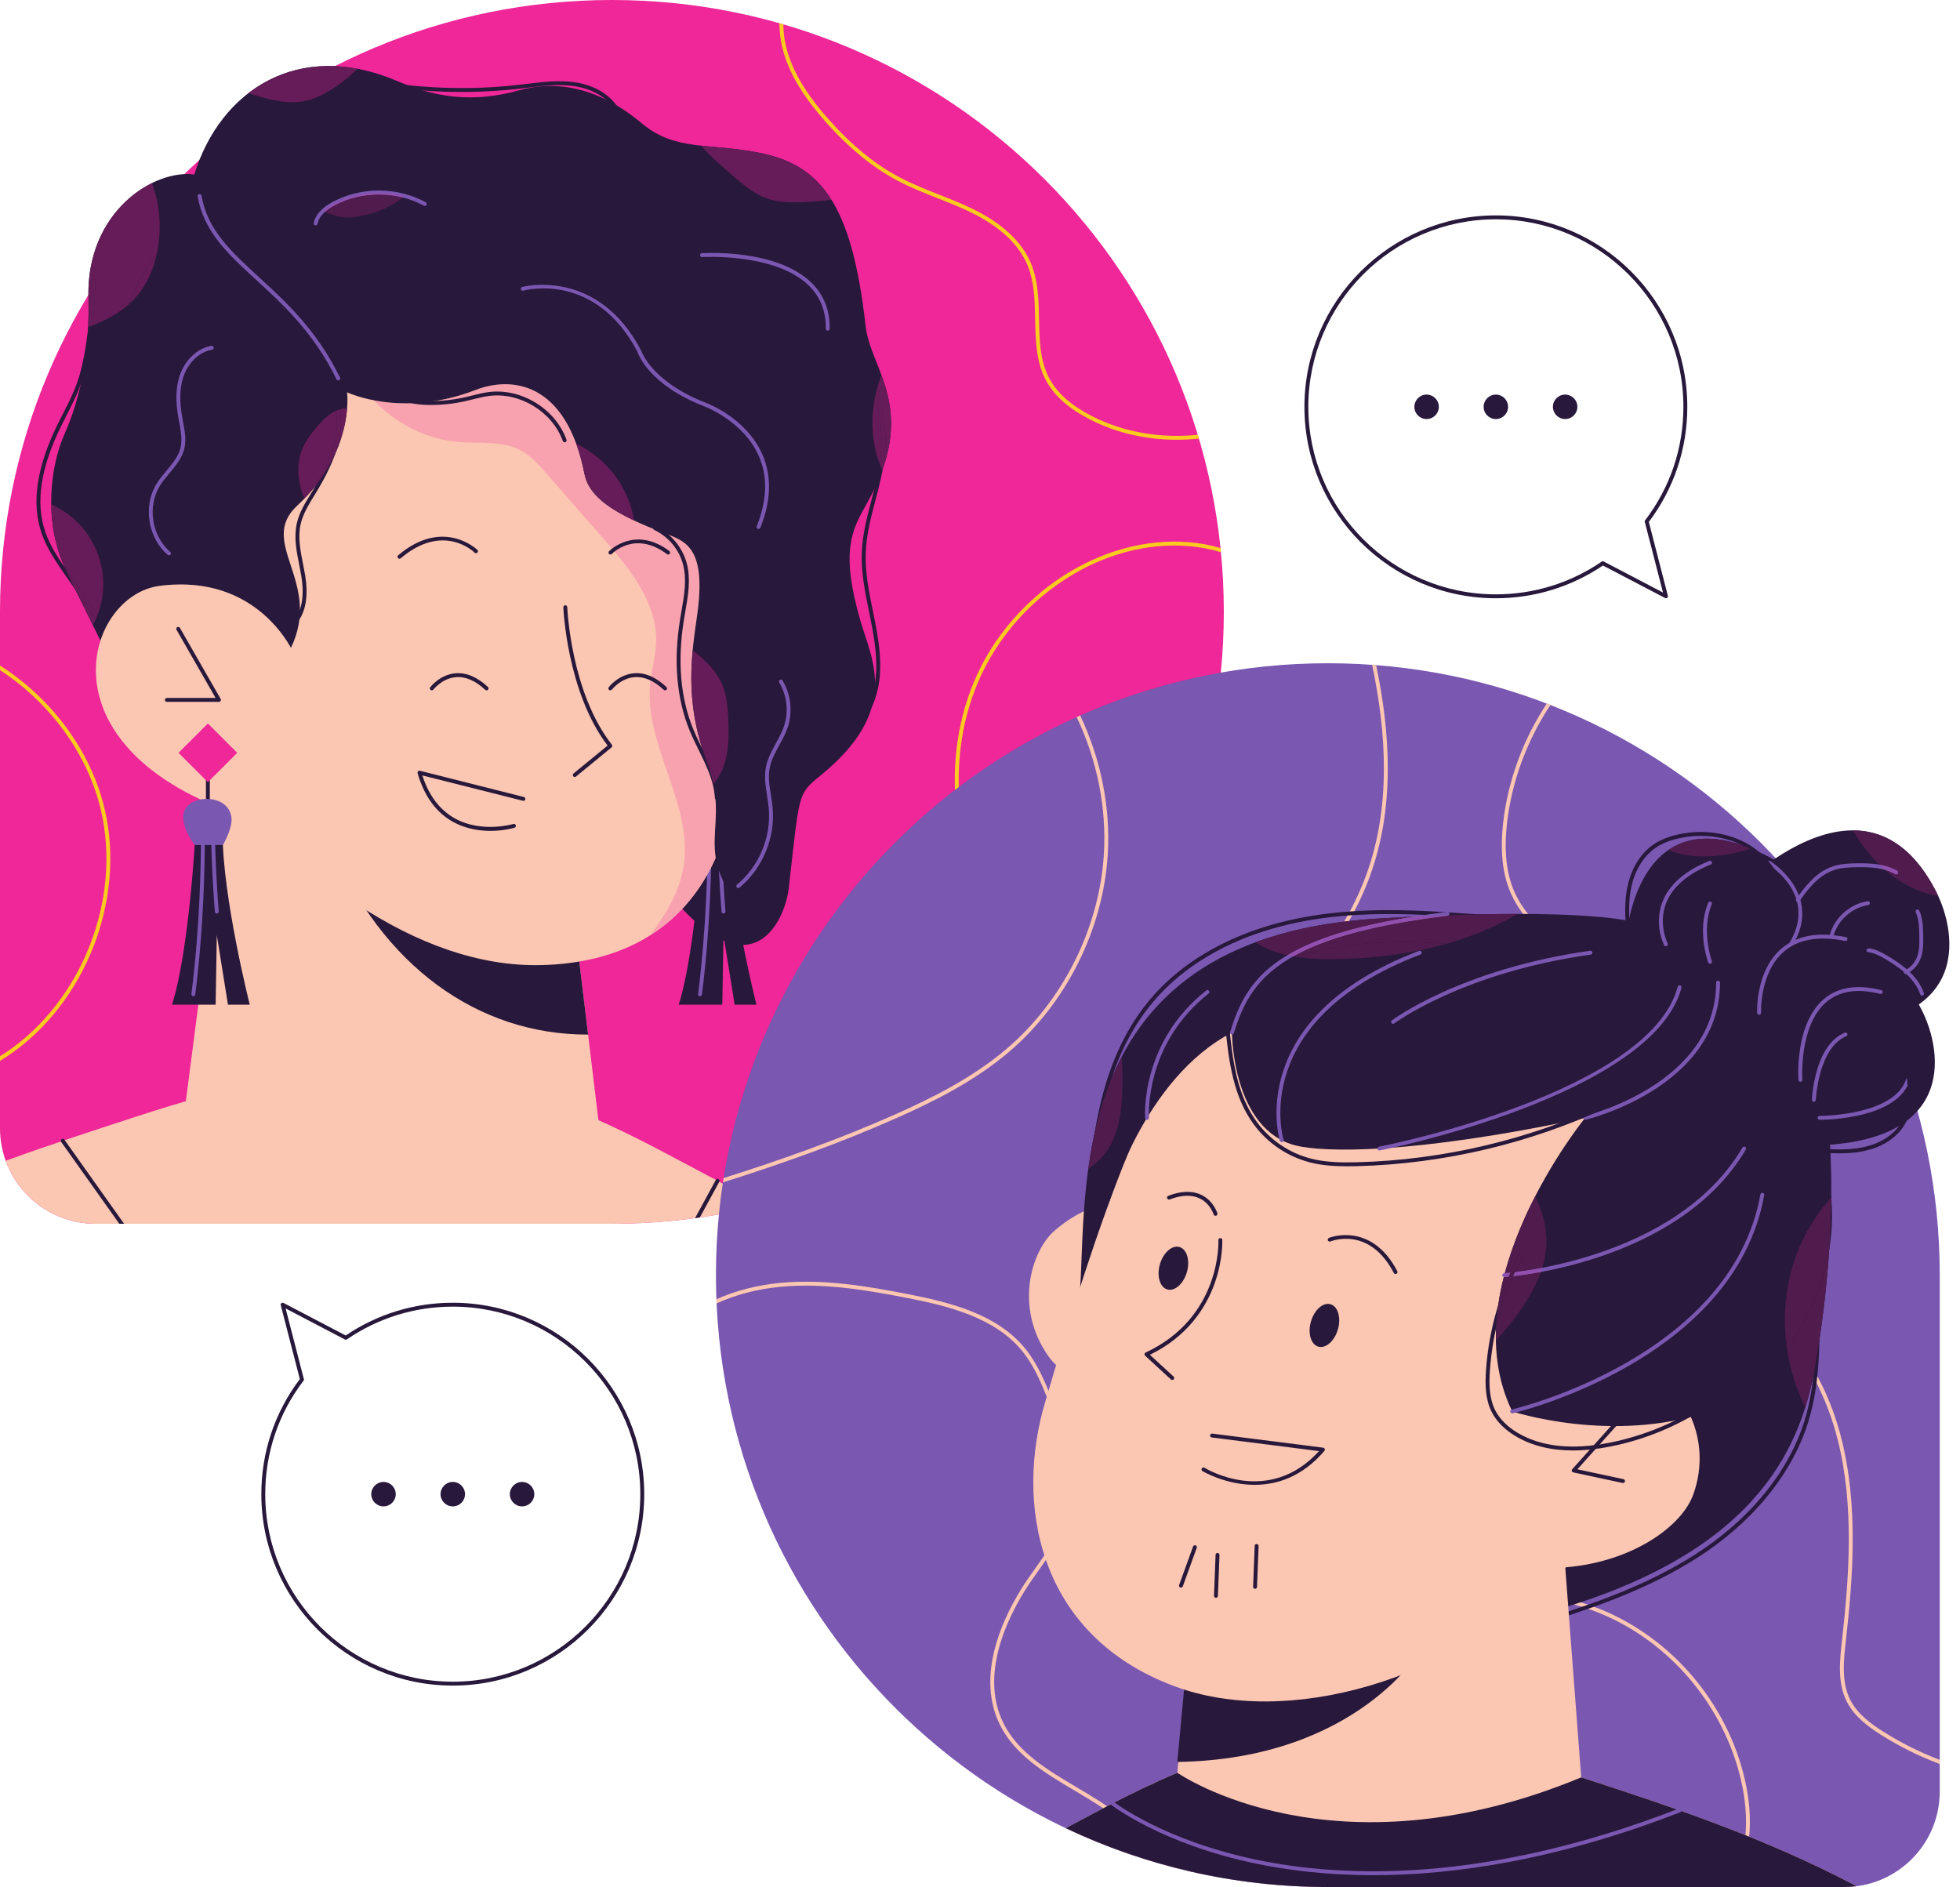 <?xml version="1.0" encoding="UTF-8"?><svg xmlns="http://www.w3.org/2000/svg" xmlns:xlink="http://www.w3.org/1999/xlink" height="484.1" preserveAspectRatio="xMidYMid meet" version="1.0" viewBox="0.0 0.0 502.8 484.1" width="502.8" zoomAndPan="magnify"><defs><clipPath id="a"><path d="M 183 170 L 498 170 L 498 484.102 L 183 484.102 Z M 183 170"/></clipPath><clipPath id="b"><path d="M 273 444 L 477 444 L 477 484.102 L 273 484.102 Z M 273 444"/></clipPath><clipPath id="c"><path d="M 273 454 L 477 454 L 477 484.102 L 273 484.102 Z M 273 454"/></clipPath><clipPath id="d"><path d="M 440 213 L 500.07 213 L 500.07 264 L 440 264 Z M 440 213"/></clipPath></defs><g><g><path d="M 156.973 0 C 243.668 0 313.945 70.277 313.945 156.973 C 313.945 243.664 243.668 313.945 156.973 313.945 L 24.504 313.945 C 10.969 313.945 0 302.977 0 289.441 L 0 156.973 C 0 70.277 70.281 0 156.973 0" fill="#ef2798"/></g><g><path d="M 0 170.734 L 0 171.922 C 12.715 180.219 22.492 193.254 25.91 207.941 C 31.234 230.84 20.93 256.973 1.41 270.074 C 0.945 270.387 0.469 270.66 0 270.957 L 0 272.164 C 0.66 271.758 1.316 271.34 1.965 270.902 C 21.82 257.578 32.297 231.004 26.883 207.715 C 23.359 192.57 13.195 179.152 0 170.734 M 263.559 67.973 C 265.359 72.281 265.457 77.18 265.547 81.914 C 265.652 87.301 265.762 92.875 268.367 97.668 C 270.484 101.566 274.164 104.82 279.617 107.617 C 286.477 111.141 294.156 112.82 301.875 112.82 C 303.766 112.82 305.664 112.719 307.551 112.516 C 307.453 112.191 307.359 111.867 307.262 111.543 C 297.934 112.496 288.391 110.996 280.074 106.73 C 274.805 104.027 271.262 100.906 269.246 97.188 C 266.758 92.609 266.656 87.406 266.547 81.895 C 266.453 77.066 266.355 72.07 264.48 67.586 C 262.152 62.016 257.129 57.312 249.551 53.609 C 246.727 52.23 243.762 51.059 240.895 49.926 C 237.496 48.586 233.984 47.195 230.719 45.465 C 224.336 42.078 218.324 37.137 212.344 30.359 C 205.527 22.637 201.961 15.828 201.113 8.93 C 201.004 8.039 200.961 7.145 200.949 6.254 C 200.617 6.156 200.285 6.051 199.949 5.953 C 199.945 6.988 199.992 8.02 200.121 9.051 C 200.992 16.16 204.641 23.141 211.594 31.02 C 217.656 37.891 223.758 42.902 230.246 46.348 C 233.562 48.105 237.102 49.504 240.527 50.855 C 243.379 51.98 246.324 53.148 249.113 54.508 C 256.469 58.102 261.328 62.633 263.559 67.973 M 313.203 141.68 C 308.164 140.121 302.504 139.586 296.57 140.188 C 277.105 142.168 258.695 156.301 250.75 175.359 C 243.18 193.527 244.594 215.445 254.539 233.996 C 254.668 234.238 254.578 234.543 254.332 234.676 L 254.098 234.734 C 253.918 234.734 253.746 234.637 253.656 234.469 C 243.57 215.656 242.141 193.414 249.828 174.977 C 257.906 155.59 276.652 141.207 296.469 139.191 C 302.379 138.59 308.035 139.094 313.098 140.598 C 313.137 140.957 313.168 141.316 313.203 141.68" fill="#fbcb20"/></g><g><path d="M 33.93 286.785 C 24.031 290.023 13.043 293.574 1.461 297.785 C 4.875 307.211 13.902 313.945 24.504 313.945 L 156.973 313.945 C 170.32 313.945 183.277 312.273 195.652 309.137 C 187.895 304.953 179.488 300.469 170.348 295.629 C 117.867 267.832 88.367 268.969 33.93 286.785" fill="#fbc6b2"/></g><g><path d="M 15.82 292.258 C 15.594 292.418 15.543 292.73 15.703 292.957 L 30.602 313.945 L 31.832 313.945 L 16.516 292.379 C 16.355 292.152 16.047 292.098 15.82 292.258" fill="#28183b"/></g><g><path d="M 184.316 302.488 C 184.074 302.355 183.773 302.445 183.641 302.691 L 178.305 312.496 C 178.715 312.441 179.125 312.383 179.535 312.324 L 184.52 303.168 C 184.652 302.926 184.562 302.621 184.316 302.488" fill="#28183b"/></g><g clip-path="url(#a)"><g><path d="M 340.633 170.152 C 253.938 170.152 183.66 240.434 183.66 327.129 C 183.66 413.82 253.938 484.102 340.633 484.102 L 473.102 484.102 C 486.637 484.102 497.605 473.129 497.605 459.598 L 497.605 327.129 C 497.605 240.434 427.324 170.152 340.633 170.152" fill="#7a57b1"/></g><g><path d="M 483.125 444.246 C 479.969 442.246 476.496 439.719 474.66 436.109 C 472.34 431.551 472.957 425.988 473.508 421.074 C 475.293 405.051 476.824 386.48 472.348 368.922 C 467.543 350.051 455.809 335.086 440.961 328.887 C 423.012 321.387 403.355 326.621 384.344 331.676 C 378.379 333.266 372.211 334.906 366.227 336.109 C 353.637 338.645 340.77 339.336 327.98 338.168 C 311.934 336.699 293.43 329.617 289.625 314.145 C 287.609 305.938 290.223 296.328 296.797 287.777 C 301.551 281.594 307.734 276.516 313.715 271.605 C 315.043 270.516 316.371 269.426 317.684 268.324 C 335.234 253.598 345.961 239.75 351.438 224.742 C 357.863 207.145 356.676 188.074 353.027 170.641 C 352.68 170.613 352.336 170.59 351.988 170.566 C 355.652 187.926 356.879 206.922 350.5 224.402 C 345.086 239.234 334.453 252.949 317.039 267.559 C 315.73 268.656 314.406 269.746 313.078 270.832 C 307.059 275.777 300.828 280.891 296.004 287.168 C 289.242 295.961 286.562 305.879 288.656 314.383 C 292.586 330.367 311.5 337.664 327.891 339.164 C 340.777 340.344 353.738 339.645 366.426 337.09 C 372.438 335.883 378.621 334.234 384.602 332.645 C 403.449 327.629 422.938 322.441 440.574 329.809 C 455.133 335.887 466.652 350.602 471.379 369.168 C 475.812 386.566 474.289 405.027 472.512 420.965 C 471.949 426.016 471.312 431.738 473.77 436.566 C 475.715 440.387 479.32 443.02 482.59 445.094 C 487.336 448.098 492.379 450.578 497.605 452.547 L 497.605 451.48 C 492.566 449.559 487.707 447.148 483.125 444.246 M 276.152 458.48 C 268.859 454.16 261.32 449.695 257.535 442.297 C 250.488 428.52 260.137 411.949 264.609 405.465 C 265.227 404.57 265.859 403.684 266.492 402.793 C 269.492 398.57 272.594 394.207 274.137 389.18 C 277.246 379.035 273.543 368.227 269.828 358.891 C 267.969 354.219 266.051 349.719 263.004 345.977 C 255.758 337.066 243.586 334.07 232.742 331.965 C 222.387 329.953 211.348 328.078 200.266 329.109 C 194.266 329.668 188.699 331.105 183.793 333.309 C 183.805 333.672 183.816 334.031 183.832 334.387 C 188.73 332.137 194.316 330.668 200.355 330.105 C 211.312 329.086 222.27 330.949 232.555 332.949 C 243.223 335.02 255.191 337.957 262.227 346.605 C 265.184 350.238 267.07 354.664 268.898 359.262 C 272.551 368.438 276.195 379.051 273.18 388.887 C 271.684 393.758 268.629 398.059 265.676 402.215 C 265.039 403.105 264.406 404 263.789 404.895 C 259.211 411.527 249.355 428.496 256.645 442.75 C 260.559 450.406 268.227 454.949 275.641 459.344 C 282.73 463.543 290.062 467.887 293.996 474.926 C 294.453 475.738 294.836 476.566 295.184 477.406 C 295.586 477.531 295.992 477.652 296.398 477.77 C 295.969 476.641 295.48 475.523 294.871 474.438 C 290.805 467.16 283.355 462.75 276.152 458.48 M 408.758 412.145 C 389.973 405.281 367.875 408.723 352.465 420.914 C 338.328 432.102 329.129 450.461 326.566 472.609 C 326.152 476.199 325.914 479.801 325.812 483.398 C 326.145 483.43 326.48 483.457 326.812 483.488 C 326.91 479.895 327.148 476.305 327.562 472.723 C 330.094 450.84 339.156 432.719 353.086 421.695 C 368.23 409.719 389.949 406.336 408.414 413.086 C 426.625 419.742 441.09 435.746 446.164 454.855 C 447.758 460.863 448.266 466.512 447.676 471.645 C 447.18 475.945 445.895 480.078 444.25 484.102 L 445.332 484.102 C 446.934 480.129 448.176 476.031 448.668 471.758 C 449.273 466.5 448.758 460.727 447.129 454.598 C 441.973 435.18 427.27 418.914 408.758 412.145 M 258.855 269.844 C 273.504 257.383 282.969 238.477 284.172 219.281 C 284.93 207.113 282.375 194.66 277.105 183.551 C 276.801 183.688 276.492 183.816 276.191 183.949 C 281.398 194.914 283.922 207.211 283.172 219.219 C 281.988 238.148 272.656 256.793 258.207 269.082 C 249.32 276.645 238.809 281.809 229.699 285.863 C 215.406 292.227 200.578 297.504 185.633 302.227 C 185.574 302.594 185.508 302.961 185.453 303.328 C 200.59 298.559 215.617 293.227 230.105 286.777 C 239.281 282.695 249.871 277.488 258.855 269.844 M 387.68 229.398 C 385.449 224.477 384.773 218.469 385.609 211.027 C 386.828 200.238 390.758 189.648 396.781 180.508 C 397.098 180.629 397.414 180.746 397.734 180.867 C 391.73 189.922 387.812 200.434 386.605 211.141 C 385.785 218.395 386.434 224.234 388.59 228.988 C 391.086 234.504 395.668 238.703 399.816 242.082 C 419.246 257.898 442.57 265.574 463.832 263.145 C 470.094 262.426 476.137 260.762 481.754 258.324 C 481.902 258.625 482.051 258.922 482.195 259.223 C 476.473 261.707 470.324 263.406 463.945 264.137 C 461.324 264.438 458.668 264.586 455.992 264.586 C 436.727 264.586 416.426 256.895 399.188 242.859 C 394.945 239.402 390.262 235.105 387.68 229.398" fill="#fbc6b2"/></g></g><g clip-path="url(#b)"><path d="M 282.969 463.918 C 279.672 465.664 276.488 467.355 273.398 469.004 C 293.777 478.68 316.57 484.102 340.633 484.102 L 473.102 484.102 C 474.18 484.102 475.238 484.023 476.277 483.887 C 451.16 470.652 425.855 462.59 405.629 455.969 C 356.68 439.945 330.156 438.926 282.969 463.918" fill="#fbc6b2"/></g><g clip-path="url(#c)"><path d="M 405.629 455.969 C 342.047 482.359 302.516 455.125 302.031 454.789 C 296.012 457.332 289.707 460.352 282.969 463.918 C 279.672 465.664 276.488 467.355 273.398 469.004 C 293.777 478.68 316.57 484.102 340.633 484.102 L 473.102 484.102 C 474.18 484.102 475.238 484.023 476.277 483.887 C 451.16 470.652 425.855 462.59 405.629 455.969" fill="#28183b"/></g><g><path d="M 49.844 44.773 C 39.547 43.371 22.184 54.211 22.688 76.254 C 22.891 85.184 22.297 98.414 16.516 111.438 C 13.07 119.195 11.051 133.23 16.516 145.387 C 21.586 156.68 35.648 181.801 35.648 191.062 C 35.648 200.32 107.043 52.57 49.844 44.773" fill="#28183b"/></g><g><path d="M 49.844 44.773 C 56.492 23.188 76.469 10.051 101.691 20.703 C 108.965 23.773 118.898 27.145 133.172 23.172 C 141.023 20.984 152.145 21.184 164.652 31.652 C 173.285 38.883 181.699 36.574 194.898 39.219 C 210.516 42.352 218.547 52.203 222.055 83.66 C 223.32 95.012 235.973 105.074 222.277 129.336 C 218.555 135.93 215.473 141.336 220.82 159.582 C 223.695 169.387 231.09 182.277 210.328 199.086 C 204.48 203.82 205.145 203.57 202.305 228.098 C 201.523 234.836 194.266 253.566 175.02 233.148 C 170.637 228.496 167.082 227.215 152.309 227.48 C 99.949 228.418 34.43 94.824 49.844 44.773" fill="#28183b"/></g><g><path d="M 60.445 183.855 L 45.961 295.758 L 154.824 298.227 L 142.754 198.227 L 60.445 183.855" fill="#fbc6b2"/></g><g><path d="M 148.086 161.512 C 148.086 161.512 156.891 140.82 182.539 144.172 C 200.883 146.566 213.148 183.359 166.094 201.5 L 148.086 161.512" fill="#fbc6b2"/></g><g><path d="M 180.125 213.758 C 180.125 213.758 178.543 243.82 174.109 257.742 L 185.293 257.742 L 185.598 239.895 L 188.461 257.742 L 194.047 257.742 C 194.047 257.742 187.086 230.215 187.086 213.758 L 180.125 213.758" fill="#28183b"/></g><g><path d="M 183.305 216.43 C 183.031 216.43 182.805 216.203 182.805 215.93 L 182.805 195.094 C 182.805 194.82 183.031 194.594 183.305 194.594 C 183.582 194.594 183.805 194.82 183.805 195.094 L 183.805 215.93 C 183.805 216.203 183.582 216.43 183.305 216.43" fill="#28183b"/></g><g><path d="M 190.836 193.133 L 183.305 200.66 L 175.777 193.133 L 183.305 185.605 L 190.836 193.133" fill="#28183b"/></g><g><path d="M 179.938 216.781 C 179.938 216.781 173.535 208.672 179.598 205.688 C 182.867 204.078 188.801 204.949 189.355 209.777 C 189.676 212.555 187.156 216.781 187.156 216.781 L 179.938 216.781" fill="#7a57b1"/></g><g><path d="M 185.594 234.352 C 185.336 234.352 185.117 234.152 185.098 233.891 C 184.645 228.281 184.164 219.676 184.164 214.785 C 184.164 214.508 184.391 214.285 184.664 214.285 C 184.941 214.285 185.164 214.508 185.164 214.785 C 185.164 219.648 185.645 228.219 186.094 233.812 C 186.117 234.086 185.91 234.328 185.637 234.352 L 185.594 234.352" fill="#7a57b1"/></g><g><path d="M 179.574 255.586 L 179.512 255.582 C 179.238 255.547 179.043 255.297 179.078 255.023 C 181.285 237.57 181.523 221.348 181.523 215.18 C 181.523 214.906 181.746 214.68 182.023 214.68 C 182.301 214.68 182.523 214.906 182.523 215.18 C 182.523 221.363 182.285 237.641 180.07 255.148 C 180.039 255.402 179.824 255.586 179.574 255.586" fill="#7a57b1"/></g><g><path d="M 84.926 216.621 C 80.809 206.801 142.754 198.227 142.754 198.227 L 150.863 265.414 C 122.559 265.496 97.945 247.68 84.926 216.621" fill="#28183b"/></g><g><path d="M 177.934 81.145 C 177.934 81.145 186.445 158.09 188.707 185.531 C 190.973 213.055 180.258 246.672 138.707 247.594 C 107.172 248.293 74.344 224.117 48.23 190.148 L 35.844 90.73 L 177.934 81.145" fill="#fbc6b2"/></g><g><path d="M 166.742 239.98 C 170.91 234.422 174.449 228.648 175.43 221.824 C 177.688 206.121 165.281 191.262 166.789 175.465 C 167.133 171.863 168.203 168.34 168.312 164.719 C 168.621 154.551 161.52 145.844 154.82 138.188 C 149.887 132.559 144.957 126.926 140.023 121.297 C 138.145 119.148 136.211 116.957 133.707 115.59 C 128.965 112.996 123.195 113.816 117.809 113.402 C 109.492 112.77 101.594 108.738 95.879 102.688 C 98.16 103.133 100.957 103.469 104.16 103.469 C 109.23 103.469 115.324 102.625 122.062 100.02 C 124.301 99.152 126.891 98.566 129.59 98.566 C 136.227 98.566 143.52 102.113 147.801 113.797 C 147.801 113.797 147.797 113.797 147.797 113.793 C 148.562 115.879 149.23 118.215 149.781 120.84 C 149.785 120.844 149.785 120.848 149.785 120.852 C 149.785 120.859 149.789 120.867 149.789 120.879 C 149.836 121.098 149.883 121.324 149.93 121.551 C 149.93 121.559 149.934 121.566 149.934 121.574 C 149.934 121.578 149.934 121.578 149.934 121.578 C 151.004 126.891 155.988 130.992 167.562 135.668 C 167.605 135.789 167.695 135.898 167.82 135.957 C 171.445 137.645 174.211 140.965 175.223 144.832 C 176.227 148.668 175.516 152.762 174.824 156.723 C 174.699 157.43 174.578 158.137 174.465 158.84 C 172.723 169.648 173.559 179.301 176.957 187.527 C 177.648 189.203 178.469 190.871 179.266 192.484 C 181.18 196.379 183.16 200.402 183.379 204.707 C 183.387 204.852 183.453 204.977 183.555 205.062 C 183.992 210.777 182.82 215.102 183.602 220.039 C 180.066 227.992 174.621 235.016 166.742 239.98 M 180.133 191.984 C 179.355 190.406 178.555 188.773 177.883 187.145 C 174.555 179.094 173.738 169.625 175.449 159 C 175.562 158.301 175.688 157.598 175.809 156.895 C 176.52 152.828 177.25 148.625 176.191 144.578 C 175.441 141.723 173.805 139.145 171.586 137.223 C 176.582 139.121 181.09 141.664 178.848 157.73 C 177.641 166.395 175.633 177.793 180.133 191.984" fill="#f8a2af"/></g><g><path d="M 125.777 213.156 C 122.977 213.156 119.582 212.664 116.352 210.914 C 111.945 208.52 108.84 204.301 107.129 198.363 C 107.078 198.191 107.125 198.008 107.25 197.879 C 107.371 197.746 107.555 197.695 107.73 197.738 L 134.398 204.465 C 134.668 204.531 134.828 204.805 134.762 205.07 C 134.691 205.34 134.422 205.5 134.152 205.434 L 108.344 198.926 C 110.02 204.148 112.871 207.883 116.82 210.031 C 123.676 213.754 131.613 211.41 131.695 211.387 C 131.957 211.309 132.238 211.457 132.316 211.723 C 132.398 211.984 132.25 212.266 131.984 212.344 C 131.797 212.402 129.246 213.156 125.777 213.156" fill="#28183b"/></g><g><path d="M 147.438 199.328 C 147.293 199.328 147.148 199.266 147.051 199.148 C 146.879 198.934 146.906 198.617 147.121 198.441 L 155.871 191.27 C 145.414 177.555 144.523 156.016 144.516 155.797 C 144.508 155.52 144.723 155.289 145 155.277 C 145.281 155.258 145.508 155.484 145.516 155.762 C 145.523 155.977 146.422 177.609 156.957 191.039 C 157.125 191.254 157.09 191.562 156.883 191.738 L 147.754 199.219 C 147.664 199.293 147.551 199.328 147.438 199.328" fill="#28183b"/></g><g><path d="M 102.473 143.344 C 102.332 143.344 102.191 143.281 102.09 143.164 C 101.914 142.953 101.938 142.641 102.148 142.461 C 113.676 132.66 122.371 140.977 122.457 141.062 C 122.652 141.258 122.656 141.57 122.465 141.77 C 122.27 141.965 121.953 141.969 121.758 141.777 C 121.43 141.457 113.609 134.027 102.797 143.223 C 102.703 143.301 102.586 143.344 102.473 143.344" fill="#28183b"/></g><g><path d="M 171.398 142.258 C 171.293 142.258 171.188 142.227 171.098 142.156 C 162.938 136.047 157.199 141.855 156.961 142.105 C 156.77 142.305 156.453 142.309 156.254 142.117 C 156.055 141.926 156.047 141.609 156.238 141.41 C 156.305 141.344 162.836 134.723 171.699 141.355 C 171.918 141.523 171.965 141.836 171.801 142.059 C 171.699 142.188 171.551 142.258 171.398 142.258" fill="#28183b"/></g><g><path d="M 28.023 121.551 C 30.762 171.555 66.387 183.316 74.637 166.184 C 82.773 149.289 65.98 139.254 76.203 129.762 C 91.047 115.977 89.039 100.637 89.039 100.637 C 89.039 100.637 102.977 107.402 122.062 100.02 C 130.863 96.613 145.164 97.52 149.93 121.551 C 151.086 127.395 156.973 131.77 171.133 137.051 C 176.305 138.98 181.156 141.18 178.848 157.73 C 177.547 167.074 175.312 179.602 181.316 195.383 C 187.887 212.645 176.988 217.539 190.836 233.852 C 190.836 233.852 195.934 232.27 199.219 207.109 C 204.48 166.801 223.906 76.391 131.32 59.348 C 131.32 59.348 21.738 6.711 28.023 121.551" fill="#28183b"/></g><g><path d="M 86.785 97.598 C 86.602 97.598 86.426 97.492 86.336 97.316 C 80.48 85.336 72.629 78.141 65.703 71.789 C 58.496 65.184 52.273 59.48 50.707 50.371 C 50.66 50.102 50.844 49.844 51.117 49.797 C 51.391 49.75 51.648 49.934 51.695 50.203 C 53.203 58.973 59.309 64.57 66.379 71.051 C 73.371 77.461 81.297 84.727 87.234 96.879 C 87.355 97.125 87.254 97.426 87.008 97.547 L 86.785 97.598" fill="#7a57b1"/></g><g><path d="M 194.59 135.699 L 194.402 135.664 C 194.145 135.562 194.02 135.273 194.125 135.016 C 196.82 128.27 196.98 122.156 194.594 116.84 C 190.586 107.906 180.633 104.227 180.531 104.191 C 166.262 98.609 163.66 90.648 163.559 90.312 C 152.805 69.742 134.984 74.367 134.23 74.574 C 133.965 74.648 133.691 74.492 133.617 74.227 C 133.543 73.961 133.699 73.688 133.965 73.613 C 134.156 73.559 153.309 68.547 164.477 89.934 C 164.535 90.094 167.117 97.871 180.883 103.258 C 181.293 103.402 191.312 107.102 195.504 116.426 C 198.008 121.996 197.855 128.379 195.055 135.387 C 194.977 135.582 194.785 135.699 194.59 135.699" fill="#7a57b1"/></g><g><path d="M 212.34 84.82 L 212.332 84.82 C 212.059 84.82 211.836 84.59 211.84 84.316 C 211.906 79.789 210.387 76.02 207.324 73.105 C 198.645 64.852 180.301 65.941 180.113 65.949 C 179.844 65.965 179.602 65.762 179.586 65.484 C 179.566 65.211 179.773 64.973 180.051 64.953 C 180.82 64.902 199.02 63.824 208.016 72.383 C 211.285 75.496 212.91 79.516 212.84 84.328 C 212.836 84.602 212.613 84.82 212.34 84.82" fill="#7a57b1"/></g><g><path d="M 75.375 167.645 C 75.375 167.645 66.574 146.953 40.922 150.301 C 22.578 152.695 10.316 189.492 57.367 207.633 L 75.375 167.645" fill="#fbc6b2"/></g><g><path d="M 56.172 180.055 L 42.801 180.055 C 42.523 180.055 42.301 179.832 42.301 179.555 C 42.301 179.277 42.523 179.055 42.801 179.055 L 55.309 179.055 L 45.285 161.57 C 45.148 161.332 45.23 161.027 45.469 160.887 C 45.707 160.75 46.016 160.832 46.152 161.074 L 56.605 179.305 C 56.695 179.461 56.691 179.652 56.602 179.805 C 56.516 179.961 56.348 180.055 56.172 180.055" fill="#28183b"/></g><g><path d="M 124.82 177.102 C 124.699 177.102 124.578 177.059 124.48 176.969 C 121.953 174.609 119.41 173.516 116.941 173.719 C 113.426 174.012 111.191 176.879 111.168 176.906 C 111 177.125 110.688 177.168 110.469 177 C 110.246 176.832 110.207 176.52 110.371 176.301 C 110.473 176.168 112.883 173.059 116.848 172.727 C 119.613 172.488 122.414 173.672 125.164 176.238 C 125.363 176.426 125.375 176.742 125.188 176.945 C 125.09 177.051 124.957 177.102 124.82 177.102" fill="#28183b"/></g><g><path d="M 170.617 177.102 C 170.492 177.102 170.371 177.059 170.273 176.969 C 167.746 174.605 165.211 173.512 162.734 173.719 C 159.219 174.012 156.984 176.879 156.961 176.906 C 156.793 177.125 156.48 177.168 156.262 177 C 156.043 176.832 156 176.52 156.164 176.301 C 156.266 176.168 158.676 173.059 162.641 172.727 C 165.414 172.488 168.211 173.672 170.957 176.238 C 171.16 176.426 171.168 176.742 170.98 176.945 C 170.883 177.051 170.75 177.102 170.617 177.102" fill="#28183b"/></g><g><path d="M 50.145 213.758 C 50.145 213.758 48.562 243.82 44.133 257.742 L 55.316 257.742 L 55.617 239.895 L 58.48 257.742 L 64.07 257.742 C 64.07 257.742 57.105 230.215 57.105 213.758 L 50.145 213.758" fill="#28183b"/></g><g><path d="M 53.328 216.43 C 53.051 216.43 52.828 216.203 52.828 215.93 L 52.828 195.094 C 52.828 194.82 53.051 194.594 53.328 194.594 C 53.602 194.594 53.828 194.82 53.828 195.094 L 53.828 215.93 C 53.828 216.203 53.602 216.43 53.328 216.43" fill="#28183b"/></g><g><path d="M 60.855 193.133 L 53.328 200.66 L 45.797 193.133 L 53.328 185.605 L 60.855 193.133" fill="#ef2798"/></g><g><path d="M 49.961 216.781 C 49.961 216.781 43.555 208.672 49.617 205.688 C 52.887 204.078 58.82 204.949 59.375 209.777 C 59.695 212.555 57.176 216.781 57.176 216.781 L 49.961 216.781" fill="#7a57b1"/></g><g><path d="M 55.617 234.352 C 55.359 234.352 55.141 234.152 55.117 233.891 C 54.664 228.281 54.188 219.676 54.188 214.785 C 54.188 214.508 54.41 214.285 54.688 214.285 C 54.961 214.285 55.188 214.508 55.188 214.785 C 55.188 219.648 55.664 228.219 56.113 233.812 C 56.137 234.086 55.93 234.328 55.656 234.352 L 55.617 234.352" fill="#7a57b1"/></g><g><path d="M 49.594 255.586 L 49.531 255.582 C 49.258 255.547 49.066 255.297 49.098 255.023 C 51.305 237.574 51.543 221.348 51.543 215.18 C 51.543 214.906 51.77 214.68 52.043 214.68 C 52.32 214.68 52.543 214.906 52.543 215.18 C 52.543 221.367 52.305 237.645 50.09 255.148 C 50.059 255.402 49.844 255.586 49.594 255.586" fill="#7a57b1"/></g><g><path d="M 43.355 142.473 C 43.242 142.473 43.125 142.434 43.031 142.352 C 37.945 138.016 36.645 129.848 40.137 124.148 C 40.879 122.934 41.812 121.82 42.715 120.742 C 44.289 118.863 45.773 117.094 46.309 114.863 C 46.809 112.797 46.387 110.586 45.984 108.441 L 45.801 107.461 C 44.977 102.879 45.082 99.316 46.133 96.254 C 47.5 92.266 50.684 89.312 54.246 88.727 C 54.52 88.68 54.777 88.867 54.82 89.141 C 54.863 89.414 54.68 89.672 54.406 89.715 C 51.207 90.242 48.328 92.934 47.078 96.578 C 46.086 99.473 45.992 102.875 46.785 107.285 L 46.965 108.258 C 47.391 110.504 47.828 112.824 47.281 115.098 C 46.691 117.555 45.059 119.5 43.48 121.383 C 42.602 122.434 41.695 123.52 40.988 124.672 C 37.742 129.969 38.953 137.562 43.68 141.594 C 43.891 141.77 43.914 142.086 43.734 142.297 C 43.637 142.414 43.496 142.473 43.355 142.473" fill="#7a57b1"/></g><g><path d="M 189.387 227.824 C 189.242 227.824 189.102 227.766 189.004 227.645 C 188.824 227.434 188.855 227.117 189.066 226.941 C 194.73 222.234 197.852 214.754 197.215 207.418 C 197.121 206.344 196.945 205.242 196.781 204.176 C 196.398 201.75 196.004 199.242 196.488 196.766 C 196.914 194.566 197.992 192.594 199.039 190.688 C 199.805 189.289 200.598 187.844 201.105 186.344 C 202.359 182.645 201.906 178.441 199.895 175.094 C 199.75 174.859 199.828 174.551 200.062 174.406 C 200.301 174.266 200.605 174.344 200.75 174.578 C 202.914 178.172 203.398 182.691 202.055 186.664 C 201.516 188.246 200.703 189.734 199.914 191.168 C 198.859 193.094 197.867 194.91 197.469 196.953 C 197.02 199.258 197.383 201.57 197.77 204.023 C 197.938 205.105 198.113 206.223 198.211 207.332 C 198.875 214.988 195.617 222.797 189.707 227.711 C 189.613 227.789 189.5 227.824 189.387 227.824" fill="#7a57b1"/></g><g><path d="M 80.953 57.824 L 80.852 57.812 C 80.582 57.758 80.406 57.492 80.465 57.223 C 80.898 55.105 82.574 53.262 85.441 51.746 C 92.797 47.863 101.902 47.914 109.215 51.883 C 109.457 52.016 109.547 52.316 109.414 52.562 C 109.281 52.805 108.98 52.895 108.734 52.762 C 101.824 49.008 92.863 48.957 85.906 52.633 C 83.32 54 81.816 55.613 81.441 57.426 C 81.395 57.66 81.188 57.824 80.953 57.824" fill="#7a57b1"/></g><g><path d="M 25.395 159.625 C 25.234 159.625 25.082 159.551 24.984 159.41 L 16.727 147.516 C 14.43 144.207 12.055 140.781 10.699 136.867 C 7.988 129.051 9.371 119.797 14.922 108.586 C 15.328 107.762 15.746 106.945 16.164 106.129 C 17.398 103.715 18.672 101.223 19.613 98.652 C 20.883 95.199 21.551 91.574 21.992 88.805 C 22.863 83.324 23.348 77.734 23.434 72.184 C 23.438 71.906 23.656 71.656 23.941 71.691 C 24.215 71.695 24.438 71.922 24.434 72.199 C 24.348 77.797 23.859 83.434 22.98 88.961 C 22.531 91.777 21.852 95.461 20.555 98.996 C 19.59 101.621 18.301 104.145 17.055 106.582 C 16.641 107.395 16.223 108.211 15.816 109.027 C 10.395 119.988 9.027 128.988 11.645 136.539 C 12.953 140.324 15.289 143.691 17.547 146.945 L 25.805 158.84 C 25.961 159.066 25.906 159.379 25.68 159.535 C 25.594 159.598 25.492 159.625 25.395 159.625" fill="#28183b"/></g><g><path d="M 75.191 160.605 C 75.059 160.605 74.93 160.555 74.832 160.453 C 74.641 160.254 74.645 159.938 74.844 159.746 C 78.02 156.68 77.922 151.488 77.281 147.672 C 77.125 146.746 76.938 145.812 76.754 144.883 C 76.066 141.414 75.352 137.828 76.133 134.316 C 76.758 131.492 78.293 129 79.777 126.586 L 80.039 126.156 C 84.094 119.547 88.383 110.941 85.551 103.004 C 85.457 102.742 85.594 102.457 85.855 102.363 C 86.113 102.273 86.398 102.406 86.492 102.668 C 89.465 111.004 85.062 119.879 80.891 126.68 L 80.629 127.109 C 79.188 129.453 77.699 131.875 77.109 134.535 C 76.375 137.84 77.066 141.32 77.734 144.688 C 77.922 145.629 78.109 146.57 78.266 147.508 C 79.242 153.316 78.301 157.797 75.539 160.465 C 75.441 160.559 75.316 160.605 75.191 160.605" fill="#28183b"/></g><g><path d="M 144.852 113.469 C 144.645 113.469 144.453 113.344 144.379 113.141 C 141.695 105.652 133.41 100.566 125.52 101.57 C 124.121 101.746 122.715 102.098 121.355 102.438 C 120.723 102.598 120.09 102.754 119.453 102.898 C 116.34 103.598 113.145 103.934 109.949 103.891 C 104.582 103.82 100.648 102.262 98.57 99.391 C 98.41 99.168 98.461 98.855 98.684 98.691 C 98.906 98.531 99.219 98.582 99.383 98.805 C 101.762 102.098 106.449 102.844 109.965 102.891 C 113.074 102.934 116.195 102.605 119.234 101.922 C 119.863 101.781 120.488 101.625 121.113 101.469 C 122.5 101.121 123.938 100.762 125.395 100.578 C 133.73 99.523 142.484 104.891 145.32 112.801 C 145.414 113.062 145.281 113.348 145.02 113.441 L 144.852 113.469" fill="#28183b"/></g><g><path d="M 183.875 205.18 C 183.613 205.18 183.391 204.973 183.379 204.707 C 183.16 200.402 181.18 196.379 179.266 192.484 C 178.469 190.871 177.648 189.203 176.957 187.527 C 173.559 179.301 172.723 169.648 174.465 158.84 C 174.578 158.137 174.699 157.43 174.824 156.723 C 175.516 152.762 176.227 148.668 175.223 144.832 C 174.211 140.965 171.445 137.645 167.82 135.957 C 167.57 135.84 167.465 135.539 167.578 135.289 C 167.695 135.043 167.996 134.934 168.246 135.051 C 172.133 136.863 175.105 140.426 176.191 144.578 C 177.25 148.625 176.52 152.828 175.809 156.895 C 175.688 157.598 175.562 158.301 175.449 159 C 173.738 169.625 174.555 179.094 177.883 187.145 C 178.562 188.793 179.375 190.445 180.16 192.043 C 182.121 196.027 184.148 200.145 184.375 204.656 C 184.391 204.93 184.18 205.164 183.902 205.18 L 183.875 205.18" fill="#28183b"/></g><g><path d="M 216.586 189.184 C 216.41 189.184 216.242 189.09 216.148 188.93 C 216.016 188.688 216.098 188.383 216.34 188.246 C 220.629 185.82 223.691 180.793 224.527 174.805 C 225.293 169.34 224.301 163.672 223.223 158.336 L 222.949 157.008 C 221.93 151.996 220.871 146.82 221.082 141.629 C 221.27 137.02 222.453 132.5 223.602 128.125 C 224.602 124.297 225.641 120.336 225.992 116.363 C 226.957 105.438 222.672 94.281 219.227 85.32 C 219.129 85.062 219.258 84.773 219.516 84.676 C 219.77 84.578 220.062 84.703 220.16 84.965 C 223.641 94.02 227.973 105.293 226.988 116.453 C 226.629 120.512 225.582 124.512 224.566 128.379 C 223.434 132.699 222.266 137.172 222.082 141.668 C 221.875 146.738 222.922 151.855 223.93 156.805 L 224.203 158.137 C 225.301 163.559 226.305 169.324 225.52 174.941 C 224.641 181.238 221.391 186.539 216.832 189.117 L 216.586 189.184" fill="#28183b"/></g><g><path d="M 158.648 29.305 C 158.465 29.305 158.285 29.203 158.199 29.027 C 156.402 25.387 152.281 22.789 147.168 22.078 C 143.273 21.535 139.254 22.027 135.363 22.504 C 134.672 22.59 133.98 22.672 133.293 22.75 C 124.754 23.73 116.078 23.859 107.516 23.133 C 102.57 22.719 97.379 21.977 92.902 19.414 C 92.664 19.277 92.582 18.973 92.719 18.73 C 92.855 18.492 93.16 18.41 93.402 18.547 C 97.707 21.012 102.77 21.73 107.598 22.137 C 116.098 22.855 124.707 22.727 133.18 21.758 C 133.867 21.68 134.555 21.594 135.242 21.512 C 139.195 21.027 143.285 20.523 147.305 21.086 C 152.746 21.844 157.152 24.648 159.098 28.586 C 159.219 28.832 159.117 29.133 158.867 29.254 L 158.648 29.305" fill="#28183b"/></g><g><path d="M 398.652 415.609 C 398.438 415.609 398.242 415.473 398.176 415.258 C 398.094 414.996 398.238 414.715 398.5 414.633 C 410.715 410.773 424.855 405.691 437.133 397.281 C 449.887 388.543 459.02 376.965 462.859 364.672 C 465.992 354.633 465.855 343.945 465.723 333.613 L 465.223 294.297 C 465.219 294.023 465.441 293.797 465.715 293.793 L 465.723 293.793 C 465.996 293.793 466.219 294.012 466.223 294.285 L 466.723 333.602 C 466.855 344.012 466.992 354.777 463.812 364.969 C 459.91 377.477 450.637 389.242 437.699 398.105 C 425.312 406.59 411.086 411.703 398.801 415.586 L 398.652 415.609" fill="#28183b"/></g><g><path d="M 277.602 333.426 L 277.566 333.422 C 277.293 333.406 277.086 333.168 277.102 332.891 L 278.262 315.27 C 279.746 292.676 281.969 272.734 294.148 257.484 C 304.055 245.082 318.055 239.359 328.055 236.742 C 339.277 233.809 351.613 232.91 368.059 233.844 C 370.367 233.973 372.68 234.133 374.988 234.293 C 382.836 234.84 390.949 235.402 398.887 234.734 C 399.152 234.703 399.402 234.914 399.426 235.191 C 399.449 235.469 399.246 235.711 398.969 235.73 C 390.953 236.406 382.805 235.84 374.922 235.293 C 372.613 235.133 370.305 234.973 368 234.84 C 351.664 233.914 339.426 234.801 328.309 237.711 C 318.453 240.289 304.664 245.922 294.93 258.109 C 282.93 273.133 280.734 292.914 279.258 315.336 L 278.102 332.957 C 278.082 333.223 277.863 333.426 277.602 333.426" fill="#28183b"/></g><g><path d="M 307.938 314.914 C 307.938 314.914 289.605 299.336 270.609 315.648 C 264.465 320.922 260.141 335.496 268.992 347.992 C 274.039 355.121 288.684 360.422 305.578 357.141 L 307.938 314.914" fill="#fbc6b2"/></g><g><path d="M 277.117 330.121 C 278.809 301.852 274.43 240.281 353.676 235.637 C 369.688 234.699 402.055 233.289 417.824 236.219 C 436.855 239.758 467.23 254.727 469.473 293.914 C 470.391 309.918 469.281 329.316 465.68 350.301 C 461.746 373.227 448.891 398.938 397.43 413.535 C 362.219 423.527 274.926 366.656 277.117 330.121" fill="#28183b"/></g><g><path d="M 396.391 334.344 L 405.629 455.969 L 302.031 454.789 L 310.941 349.051 L 396.391 334.344" fill="#fbc6b2"/></g><g><path d="M 364.688 422.98 C 364.688 422.98 348.316 451.312 302.02 452.012 L 303.789 432.938 C 303.789 432.938 336.617 433.281 364.688 422.98" fill="#28183b"/></g><g><path d="M 307.664 265.984 C 292.301 273.918 271.598 348.16 268.156 359.562 C 260.426 385.152 265.727 419.359 301.312 432.602 C 329.93 443.254 372.656 431.711 401.68 402.082 C 421.836 381.504 456.191 322.074 445.27 295.418 C 431.926 262.867 338.922 249.848 307.664 265.984" fill="#fbc6b2"/></g><g><path d="M 343.219 341.023 C 342.355 344.027 340.109 346.02 338.199 345.473 C 336.285 344.926 335.434 342.047 336.293 339.043 C 337.152 336.035 339.398 334.043 341.312 334.594 C 343.223 335.141 344.078 338.02 343.219 341.023" fill="#28183b"/></g><g><path d="M 304.473 326.348 C 303.613 329.352 301.367 331.344 299.453 330.797 C 297.539 330.25 296.688 327.367 297.547 324.363 C 298.406 321.359 300.656 319.367 302.566 319.914 C 304.48 320.461 305.332 323.344 304.473 326.348" fill="#28183b"/></g><g><path d="M 321.844 380.922 C 314.367 380.922 308.566 377.453 308.465 377.395 C 308.227 377.25 308.156 376.941 308.301 376.707 C 308.441 376.473 308.75 376.398 308.984 376.539 C 309.664 376.957 325.531 386.406 338.371 372.27 L 310.863 368.773 C 310.59 368.738 310.398 368.488 310.434 368.215 C 310.469 367.941 310.723 367.754 310.992 367.781 L 339.434 371.395 C 339.613 371.418 339.77 371.539 339.836 371.711 C 339.902 371.883 339.867 372.074 339.75 372.215 C 333.969 378.98 327.438 380.922 321.844 380.922" fill="#28183b"/></g><g><path d="M 300.719 354.02 C 300.598 354.02 300.477 353.977 300.379 353.891 L 293.77 347.805 C 293.645 347.691 293.586 347.523 293.613 347.359 C 293.637 347.195 293.742 347.055 293.895 346.984 C 313.41 337.855 312.57 318.352 312.559 318.156 C 312.543 317.879 312.754 317.645 313.031 317.629 C 313.316 317.621 313.543 317.824 313.555 318.102 C 313.566 318.301 314.418 338.027 294.988 347.566 L 301.059 353.152 C 301.262 353.34 301.273 353.656 301.086 353.859 C 300.988 353.969 300.852 354.02 300.719 354.02" fill="#28183b"/></g><g><path d="M 358 326.84 C 357.82 326.84 357.645 326.742 357.559 326.57 C 351.293 314.562 341.711 318.324 341.305 318.488 C 341.047 318.594 340.758 318.473 340.652 318.219 C 340.547 317.961 340.668 317.672 340.922 317.566 C 341.031 317.52 351.742 313.27 358.445 326.109 C 358.57 326.352 358.477 326.656 358.23 326.781 L 358 326.84" fill="#28183b"/></g><g><path d="M 311.816 311.91 C 311.602 311.91 311.402 311.77 311.336 311.555 C 311.328 311.527 310.477 308.781 307.809 307.469 C 305.742 306.457 303.137 306.535 300.059 307.707 C 299.805 307.805 299.512 307.676 299.414 307.414 C 299.316 307.156 299.445 306.867 299.703 306.77 C 303.059 305.492 305.938 305.43 308.262 306.578 C 311.32 308.094 312.258 311.141 312.297 311.27 C 312.375 311.531 312.223 311.809 311.961 311.891 L 311.816 311.91" fill="#28183b"/></g><g><path d="M 387.934 362.086 C 387.934 362.086 401.34 342.109 424.059 352.645 C 431.402 356.055 439.527 368.906 434.402 383.336 C 431.48 391.566 418.828 400.645 401.68 402.082 L 387.934 362.086" fill="#fbc6b2"/></g><g><path d="M 416.359 380.453 L 416.254 380.445 L 403.598 377.738 C 403.422 377.699 403.281 377.57 403.227 377.402 C 403.172 377.234 403.211 377.047 403.328 376.914 L 416.914 361.773 C 417.098 361.566 417.418 361.551 417.621 361.734 C 417.824 361.918 417.844 362.234 417.66 362.441 L 404.648 376.938 L 416.461 379.469 C 416.73 379.523 416.902 379.789 416.848 380.059 C 416.797 380.297 416.59 380.453 416.359 380.453" fill="#28183b"/></g><g><path d="M 284.465 308.648 C 284.465 308.648 293.316 276.668 316.039 264.898 C 316.039 264.898 316.035 289.906 332.586 293.914 C 339.281 295.535 361.582 296.398 406.645 286.773 C 406.645 286.773 371.961 329.246 387.934 362.086 C 387.934 362.086 413.488 370.559 438.672 362.074 C 465.957 352.879 500.809 285.703 419.238 253.402 C 419.238 253.402 299.152 203.762 284.465 308.648" fill="#28183b"/></g><g><path d="M 446.715 269.004 C 484.688 247.105 467.18 227.602 456.703 221.449 C 420.371 200.113 417.285 239.805 417.285 239.805 L 446.715 269.004" fill="#28183b"/></g><g><path d="M 459.035 293.801 C 502.832 295.609 498.473 269.766 492.914 258.965 C 473.629 221.504 449.789 253.387 449.789 253.387 L 459.035 293.801" fill="#28183b"/></g><g clip-path="url(#d)"><path d="M 462.762 263.508 C 506.559 265.316 502.203 239.473 496.641 228.672 C 477.355 191.211 440.863 232.781 440.863 232.781 L 462.762 263.508" fill="#28183b"/></g><g><path d="M 316.039 265.398 L 315.891 265.375 C 315.625 265.293 315.477 265.012 315.559 264.75 C 319.805 251.078 326.926 239.324 371.258 233.945 C 371.527 233.91 371.781 234.109 371.816 234.383 C 371.848 234.656 371.652 234.906 371.379 234.941 C 327.641 240.246 320.656 251.715 316.516 265.047 C 316.449 265.262 316.25 265.398 316.039 265.398" fill="#7a57b1"/></g><g><path d="M 406.645 287.273 C 406.418 287.273 406.211 287.117 406.156 286.887 C 406.094 286.617 406.262 286.348 406.531 286.285 C 406.867 286.207 440.238 278.137 440.238 252.074 C 440.238 251.797 440.461 251.574 440.738 251.574 C 441.012 251.574 441.238 251.797 441.238 252.074 C 441.238 278.934 407.102 287.18 406.758 287.262 L 406.645 287.273" fill="#7a57b1"/></g><g><path d="M 328.785 292.996 C 328.57 292.996 328.375 292.859 328.309 292.648 C 328.211 292.336 318.953 261.113 364.039 243.93 C 364.293 243.832 364.586 243.961 364.684 244.219 C 364.781 244.477 364.652 244.766 364.395 244.863 C 320.18 261.719 329.164 292.043 329.262 292.348 C 329.344 292.609 329.199 292.891 328.934 292.977 L 328.785 292.996" fill="#7a57b1"/></g><g><path d="M 357.371 262.66 C 357.223 262.66 357.07 262.594 356.973 262.465 C 356.805 262.242 356.848 261.93 357.07 261.762 C 357.242 261.633 374.801 248.551 407.945 243.902 C 408.211 243.859 408.469 244.055 408.508 244.328 C 408.547 244.602 408.355 244.855 408.082 244.895 C 375.195 249.508 357.844 262.43 357.672 262.559 C 357.582 262.629 357.477 262.66 357.371 262.66" fill="#7a57b1"/></g><g><path d="M 353.855 295.145 C 353.594 295.145 353.375 294.941 353.359 294.676 C 353.34 294.402 353.551 294.164 353.824 294.145 C 354.492 294.098 423.113 280.441 430.383 253.148 C 430.453 252.883 430.727 252.727 430.996 252.797 C 431.262 252.867 431.422 253.141 431.352 253.406 C 423.977 281.094 354.562 295.102 353.887 295.141 L 353.855 295.145" fill="#7a57b1"/></g><g><path d="M 385.902 327.629 C 385.637 327.629 385.418 327.422 385.402 327.156 C 385.383 326.883 385.594 326.645 385.871 326.629 C 386.309 326.602 429.82 323.559 447 294.391 C 447.141 294.148 447.449 294.074 447.684 294.215 C 447.922 294.352 448.004 294.66 447.863 294.898 C 430.41 324.527 386.375 327.598 385.934 327.625 L 385.902 327.629" fill="#7a57b1"/></g><g><path d="M 387.934 362.586 C 387.707 362.586 387.5 362.426 387.445 362.195 C 387.387 361.926 387.555 361.656 387.824 361.598 C 388.383 361.469 444.074 348.301 451.594 306.418 C 451.641 306.145 451.906 305.965 452.172 306.012 C 452.445 306.062 452.625 306.32 452.578 306.594 C 444.941 349.133 388.613 362.441 388.047 362.57 L 387.934 362.586" fill="#7a57b1"/></g><g><path d="M 294.25 287.273 C 293.992 287.273 293.773 287.074 293.754 286.812 C 293.738 286.621 292.41 267.527 309.434 254.102 C 309.648 253.934 309.965 253.969 310.133 254.188 C 310.305 254.402 310.27 254.719 310.051 254.887 C 293.445 267.984 294.734 286.547 294.75 286.734 C 294.773 287.008 294.566 287.25 294.293 287.273 L 294.25 287.273" fill="#7a57b1"/></g><g><path d="M 451.266 260.336 C 451 260.336 450.777 260.129 450.766 259.859 C 450.746 259.422 450.34 249.051 457 243.344 C 460.938 239.969 466.5 238.984 473.531 240.418 C 473.801 240.473 473.977 240.738 473.922 241.008 C 473.867 241.277 473.598 241.453 473.332 241.398 C 466.621 240.031 461.348 240.938 457.656 244.098 C 451.367 249.48 451.762 259.711 451.766 259.812 C 451.777 260.09 451.566 260.324 451.289 260.336 L 451.266 260.336" fill="#7a57b1"/></g><g><path d="M 459.418 242.758 L 459.156 242.684 C 458.922 242.539 458.848 242.234 458.988 241.996 C 466.434 229.781 454.105 222.066 453.574 221.746 C 453.34 221.602 453.266 221.293 453.41 221.059 C 453.555 220.82 453.859 220.746 454.098 220.891 C 454.234 220.977 467.801 229.457 459.844 242.52 C 459.75 242.672 459.586 242.758 459.418 242.758" fill="#7a57b1"/></g><g><path d="M 461.852 277.531 C 461.594 277.531 461.375 277.332 461.355 277.07 C 461.312 276.48 460.414 262.547 467.977 256.219 C 471.582 253.207 476.5 252.465 482.594 254.012 C 482.859 254.078 483.023 254.352 482.953 254.617 C 482.887 254.887 482.617 255.051 482.348 254.98 C 476.582 253.52 471.965 254.191 468.617 256.988 C 461.445 262.988 462.344 276.859 462.352 276.996 C 462.371 277.273 462.164 277.512 461.891 277.531 L 461.852 277.531" fill="#7a57b1"/></g><g><path d="M 465.316 282.645 L 465.293 282.645 C 465.02 282.633 464.805 282.398 464.816 282.121 C 464.84 281.551 465.488 268.105 473.242 264.918 C 473.496 264.812 473.789 264.934 473.895 265.188 C 474 265.445 473.879 265.738 473.621 265.844 C 466.461 268.785 465.82 282.031 465.816 282.164 C 465.805 282.434 465.582 282.645 465.316 282.645" fill="#7a57b1"/></g><g><path d="M 466.848 287.273 L 466.773 287.273 C 466.496 287.273 466.273 287.047 466.273 286.77 C 466.277 286.496 466.5 286.273 466.773 286.273 L 466.789 286.273 C 467.352 286.273 485.902 286.176 488.965 276.879 C 489.051 276.613 489.336 276.473 489.598 276.559 C 489.859 276.645 490.004 276.926 489.914 277.191 C 486.66 287.062 468.367 287.273 466.848 287.273" fill="#7a57b1"/></g><g><path d="M 427.355 242.758 C 427.176 242.758 427 242.66 426.91 242.488 C 426.805 242.273 424.285 237.254 426.402 231.543 C 428.074 227.031 432.137 223.438 438.484 220.855 C 438.738 220.75 439.031 220.875 439.133 221.129 C 439.238 221.387 439.117 221.676 438.859 221.781 C 432.785 224.254 428.91 227.656 427.34 231.891 C 425.375 237.191 427.777 241.98 427.801 242.031 C 427.93 242.277 427.832 242.578 427.586 242.703 L 427.355 242.758" fill="#7a57b1"/></g><g><path d="M 438.672 247.238 C 438.469 247.238 438.277 247.113 438.203 246.91 C 438.078 246.578 435.25 238.641 438.211 231.594 C 438.316 231.34 438.613 231.219 438.863 231.328 C 439.121 231.434 439.238 231.727 439.133 231.98 C 436.324 238.66 439.113 246.488 439.141 246.57 C 439.234 246.828 439.102 247.113 438.844 247.211 L 438.672 247.238" fill="#7a57b1"/></g><g><path d="M 403.527 372.105 C 397.863 372.105 392.957 370.895 388.875 368.48 C 386.012 366.789 383.855 364.613 382.645 362.184 C 380.969 358.84 380.977 354.953 381.203 351.59 C 381.898 341.336 384.812 331.117 389.633 322.047 C 389.762 321.801 390.066 321.707 390.309 321.84 C 390.551 321.969 390.645 322.27 390.516 322.516 C 385.762 331.465 382.887 341.543 382.203 351.656 C 381.984 354.887 381.973 358.609 383.539 361.738 C 384.664 363.992 386.688 366.027 389.383 367.621 C 395.367 371.156 403.238 372.008 412.773 370.141 C 421.766 368.383 430.516 364.719 438.074 359.539 C 438.301 359.383 438.609 359.441 438.766 359.668 C 438.922 359.895 438.867 360.207 438.637 360.363 C 430.969 365.617 422.09 369.34 412.965 371.121 C 409.621 371.777 406.473 372.105 403.527 372.105" fill="#28183b"/></g><g><path d="M 345.609 299.203 C 342.461 299.203 339.223 299.008 336.121 298.219 C 330.387 296.766 325.285 293.352 321.75 288.613 C 316.422 281.465 315.199 272.555 314.246 262.496 C 314.219 262.223 314.422 261.98 314.695 261.953 C 314.957 261.926 315.215 262.129 315.242 262.402 C 316.18 272.309 317.375 281.074 322.551 288.016 C 325.949 292.57 330.855 295.852 336.367 297.25 C 340.211 298.227 344.316 298.266 348.18 298.168 C 370.191 297.594 392.359 292.348 412.293 282.996 C 412.543 282.879 412.84 282.984 412.957 283.234 C 413.074 283.484 412.969 283.785 412.719 283.902 C 392.66 293.312 370.352 298.59 348.207 299.168 C 347.352 299.188 346.484 299.203 345.609 299.203" fill="#28183b"/></g><g><path d="M 417.75 239.52 C 417.5 239.52 417.281 239.332 417.254 239.074 C 416.887 235.672 416.594 231.211 417.613 226.902 C 418.66 222.473 420.988 218.836 424.16 216.66 C 425.93 215.449 428.09 214.586 430.766 214.02 C 436.863 212.734 443.199 213.605 448.16 216.406 C 453.559 219.453 457.383 224.922 458.133 230.672 C 458.168 230.945 457.977 231.195 457.703 231.23 C 457.43 231.27 457.176 231.074 457.141 230.801 C 456.43 225.355 452.801 220.176 447.668 217.277 C 442.918 214.594 436.828 213.762 430.973 215 C 428.426 215.535 426.383 216.352 424.727 217.488 C 421.758 219.52 419.578 222.945 418.586 227.133 C 417.602 231.293 417.891 235.645 418.25 238.969 C 418.277 239.242 418.078 239.488 417.805 239.52 L 417.75 239.52" fill="#28183b"/></g><g><path d="M 471.762 295.879 C 470.949 295.879 470.16 295.855 469.395 295.828 C 467.531 295.758 465.406 295.57 463.848 294.277 C 463.633 294.102 463.605 293.785 463.781 293.574 C 463.957 293.359 464.273 293.332 464.484 293.508 C 465.805 294.602 467.73 294.762 469.434 294.828 C 472.699 294.953 476.516 294.922 480.125 293.734 C 483.805 292.52 486.727 290.164 488.141 287.266 C 489.688 284.082 489.504 280.273 489.203 276.957 C 489.062 275.391 488.844 273.773 487.852 272.719 C 487.664 272.516 487.676 272.199 487.875 272.012 C 488.078 271.82 488.395 271.832 488.582 272.031 C 489.789 273.32 490.043 275.129 490.199 276.867 C 490.512 280.32 490.699 284.289 489.039 287.699 C 487.508 290.844 484.375 293.387 480.438 294.684 C 477.531 295.637 474.523 295.879 471.762 295.879" fill="#28183b"/></g><g><path d="M 461.207 231.441 C 461.109 231.441 461.012 231.414 460.926 231.355 C 460.695 231.199 460.637 230.887 460.793 230.66 C 463.059 227.32 465.934 223.719 470.062 222.301 C 472.141 221.586 474.332 221.5 476.398 221.473 C 479.961 221.426 483.66 221.625 486.695 223.402 C 486.934 223.543 487.016 223.848 486.875 224.086 C 486.734 224.324 486.43 224.402 486.191 224.266 C 483.223 222.527 479.586 222.426 476.41 222.473 C 474.426 222.496 472.328 222.578 470.387 223.246 C 466.539 224.566 463.797 228.02 461.621 231.223 C 461.523 231.363 461.367 231.441 461.207 231.441" fill="#7a57b1"/></g><g><path d="M 469.832 240.613 L 469.707 240.598 C 469.438 240.527 469.277 240.254 469.348 239.984 C 470.52 235.504 474.535 231.887 479.117 231.199 C 479.391 231.164 479.645 231.348 479.688 231.621 C 479.727 231.895 479.539 232.148 479.266 232.188 C 475.07 232.82 471.387 236.129 470.316 240.238 C 470.258 240.465 470.055 240.613 469.832 240.613" fill="#7a57b1"/></g><g><path d="M 493.07 255.43 C 492.863 255.43 492.672 255.301 492.598 255.094 C 491.125 250.855 487.141 248.078 483.434 245.922 C 482.133 245.164 480.742 244.418 479.281 244.301 C 479.008 244.281 478.801 244.039 478.824 243.766 C 478.844 243.488 479.094 243.285 479.359 243.305 C 481.027 243.438 482.535 244.242 483.938 245.059 C 487.574 247.176 491.953 250.191 493.543 254.766 C 493.633 255.027 493.496 255.312 493.234 255.402 L 493.07 255.43" fill="#7a57b1"/></g><g><path d="M 488.891 249.887 C 488.707 249.887 488.527 249.785 488.441 249.609 C 488.32 249.363 488.418 249.062 488.668 248.941 C 489.953 248.301 490.992 247.234 491.594 245.93 C 492.43 244.133 492.395 241.992 492.363 240.102 C 492.328 238.133 492.293 235.902 491.445 234.023 C 491.332 233.77 491.445 233.473 491.695 233.359 C 491.945 233.25 492.242 233.359 492.355 233.609 C 493.289 235.68 493.328 238.02 493.363 240.086 C 493.395 242.082 493.434 244.348 492.504 246.352 C 491.805 247.859 490.598 249.098 489.113 249.836 L 488.891 249.887" fill="#7a57b1"/></g><g><path d="M 302.957 407.289 L 302.785 407.262 C 302.527 407.168 302.391 406.879 302.484 406.621 L 306.059 396.746 C 306.152 396.488 306.445 396.352 306.699 396.445 C 306.961 396.539 307.094 396.828 307 397.086 L 303.426 406.961 C 303.352 407.164 303.16 407.289 302.957 407.289" fill="#28183b"/></g><g><path d="M 311.93 409.898 L 311.91 409.898 C 311.633 409.891 311.418 409.656 311.43 409.383 L 311.836 398.887 C 311.848 398.613 312.035 398.391 312.355 398.406 C 312.629 398.418 312.848 398.648 312.836 398.926 L 312.43 409.418 C 312.418 409.688 312.195 409.898 311.93 409.898" fill="#28183b"/></g><g><path d="M 321.961 407.602 L 321.941 407.602 C 321.664 407.59 321.449 407.355 321.461 407.082 L 321.867 396.59 C 321.875 396.312 322.062 396.09 322.387 396.109 C 322.66 396.117 322.875 396.352 322.867 396.629 L 322.461 407.121 C 322.449 407.391 322.227 407.602 321.961 407.602" fill="#28183b"/></g><g><path d="M 191.727 38.656 L 191.727 38.656 M 191.668 38.648 C 191.66 38.648 191.656 38.648 191.648 38.645 C 191.656 38.648 191.66 38.648 191.668 38.648 M 191.621 38.641 C 187.219 37.965 183.367 37.758 179.84 37.371 C 179.836 37.371 179.836 37.371 179.836 37.371 C 183.367 37.758 187.219 37.965 191.621 38.641" fill="#ef2798"/></g><g><path d="M 203.723 51.918 C 201.297 51.914 198.871 51.688 196.602 50.863 C 193.398 49.695 190.738 47.434 188.152 45.219 C 185.262 42.742 182.344 40.219 179.84 37.371 C 183.367 37.758 187.219 37.965 191.621 38.641 C 191.629 38.645 191.641 38.645 191.648 38.645 C 191.656 38.648 191.66 38.648 191.668 38.648 C 191.688 38.652 191.707 38.656 191.727 38.656 C 192.754 38.816 193.809 39 194.898 39.219 C 202.871 40.816 208.867 44.18 213.293 51.27 C 211.062 51.516 208.824 51.719 206.578 51.832 C 205.633 51.883 204.68 51.918 203.723 51.918" fill="#661c58"/></g><g><path d="M 75.012 26.23 C 72.191 26.23 69.359 25.559 66.621 24.785 C 65.648 24.508 64.672 24.219 63.703 23.918 C 69.422 19.5 76.426 16.945 84.352 16.945 C 86.73 16.945 89.191 17.176 91.727 17.656 C 90.031 19.309 88.195 20.824 86.242 22.168 C 83.578 24.008 80.633 25.559 77.43 26.051 C 76.625 26.176 75.82 26.23 75.012 26.23" fill="#661c58"/></g><g><path d="M 22.609 83.887 C 22.723 81.395 22.734 79.07 22.699 76.965 C 22.738 79.07 22.727 81.395 22.609 83.887 M 22.699 76.953 C 22.699 76.945 22.699 76.941 22.699 76.934 C 22.699 76.941 22.699 76.945 22.699 76.953 M 22.688 76.254 C 22.684 76.234 22.684 76.219 22.684 76.199 C 22.684 76.219 22.684 76.238 22.688 76.254 M 22.684 76.184 C 22.684 76.172 22.684 76.156 22.684 76.145 C 22.684 76.156 22.684 76.172 22.684 76.184 M 22.684 76.129 C 22.684 76.109 22.684 76.094 22.684 76.074 C 22.684 76.09 22.684 76.109 22.684 76.129 M 22.684 76.059 C 22.684 76.047 22.68 76.035 22.68 76.02 C 22.68 76.031 22.684 76.047 22.684 76.059 M 22.68 76 C 22.68 75.988 22.68 75.977 22.68 75.965 C 22.68 75.977 22.68 75.988 22.68 76 M 22.68 75.945 C 22.68 75.93 22.68 75.914 22.68 75.895 C 22.68 75.91 22.68 75.93 22.68 75.945 M 22.68 75.871 C 22.68 75.863 22.68 75.852 22.68 75.844 C 22.68 75.852 22.68 75.863 22.68 75.871 M 22.68 75.82 C 22.68 75.809 22.68 75.797 22.68 75.785 C 22.68 75.797 22.68 75.809 22.68 75.82 M 22.676 75.758 C 22.676 75.742 22.676 75.73 22.676 75.719 C 22.676 75.73 22.676 75.746 22.676 75.758 M 22.676 75.691 C 22.676 75.684 22.676 75.676 22.676 75.664 C 22.676 75.676 22.676 75.684 22.676 75.691" fill="#ef2798"/></g><g><path d="M 22.609 83.887 C 22.727 81.395 22.738 79.07 22.699 76.965 C 22.699 76.961 22.699 76.957 22.699 76.953 C 22.699 76.945 22.699 76.941 22.699 76.934 C 22.695 76.703 22.691 76.477 22.688 76.254 C 22.684 76.238 22.684 76.219 22.684 76.199 C 22.684 76.191 22.684 76.188 22.684 76.184 C 22.684 76.172 22.684 76.156 22.684 76.145 C 22.684 76.137 22.684 76.133 22.684 76.129 C 22.684 76.109 22.684 76.09 22.684 76.074 C 22.684 76.07 22.684 76.062 22.684 76.059 C 22.684 76.047 22.68 76.031 22.68 76.02 C 22.68 76.016 22.68 76.008 22.68 76 C 22.68 75.988 22.68 75.977 22.68 75.965 C 22.68 75.961 22.68 75.949 22.68 75.945 C 22.68 75.93 22.68 75.91 22.68 75.895 C 22.68 75.891 22.68 75.883 22.68 75.871 C 22.68 75.863 22.68 75.852 22.68 75.844 C 22.68 75.836 22.68 75.828 22.68 75.82 C 22.68 75.809 22.68 75.797 22.68 75.785 C 22.68 75.777 22.676 75.766 22.676 75.758 C 22.676 75.746 22.676 75.73 22.676 75.719 C 22.676 75.711 22.676 75.699 22.676 75.691 C 22.676 75.684 22.676 75.676 22.676 75.664 C 22.676 75.656 22.676 75.648 22.676 75.637 C 22.676 75.629 22.676 75.625 22.676 75.617 C 22.676 75.598 22.676 75.578 22.676 75.559 C 22.676 75.555 22.676 75.547 22.676 75.543 C 22.676 75.531 22.676 75.52 22.676 75.508 C 22.676 75.504 22.676 75.496 22.676 75.492 C 22.676 75.453 22.676 75.414 22.676 75.379 C 22.676 75.375 22.676 75.371 22.676 75.363 C 22.676 75.355 22.676 75.344 22.676 75.328 C 22.676 75.324 22.676 75.32 22.676 75.316 C 22.676 75.277 22.676 75.238 22.676 75.199 C 22.676 75.195 22.676 75.195 22.676 75.191 C 22.676 75.176 22.676 75.164 22.676 75.148 C 22.676 75.105 22.676 75.062 22.676 75.02 C 22.785 60.52 30.719 51.07 38.953 46.98 C 40.516 50.938 41.121 55.34 40.926 59.609 C 40.844 61.395 40.629 63.191 40.258 64.949 C 37.48 68.59 35.074 72.902 33.129 77.992 C 30.43 80.426 27.184 82.145 23.719 83.477 C 24.137 79.73 24.375 75.953 24.434 72.199 C 24.438 71.922 24.215 71.695 23.941 71.691 C 23.922 71.688 23.902 71.688 23.887 71.688 C 23.629 71.688 23.438 71.926 23.434 72.184 C 23.375 76.074 23.117 79.988 22.668 83.867 C 22.652 83.871 22.633 83.879 22.609 83.887" fill="#661c58"/></g><g><path d="M 33.129 77.992 C 35.074 72.902 37.48 68.59 40.258 64.949 C 39.379 69.141 37.633 73.129 34.805 76.309 C 34.273 76.906 33.715 77.469 33.129 77.992" fill="#661c58"/></g><g><path d="M 22.668 83.867 C 23.117 79.988 23.375 76.074 23.434 72.184 C 23.438 71.926 23.629 71.688 23.887 71.688 C 23.902 71.688 23.922 71.688 23.941 71.691 C 24.215 71.695 24.438 71.922 24.434 72.199 C 24.375 75.953 24.137 79.73 23.719 83.477 C 23.371 83.609 23.023 83.738 22.668 83.867" fill="#661c58"/></g><g><path d="M 23.844 160.418 C 22.215 157.125 20.633 153.969 19.258 151.16 C 20.633 153.969 22.219 157.125 23.844 160.418 M 16.598 145.566 C 16.57 145.508 16.539 145.445 16.516 145.387 C 16.508 145.375 16.504 145.363 16.5 145.352 C 16.504 145.363 16.508 145.375 16.516 145.387 C 16.539 145.445 16.57 145.508 16.598 145.566 M 16.492 145.344 C 16.492 145.336 16.488 145.328 16.484 145.32 C 16.488 145.324 16.492 145.336 16.492 145.344 M 16.477 145.305 C 16.477 145.301 16.473 145.293 16.469 145.285 C 16.473 145.293 16.477 145.301 16.477 145.305 M 16.461 145.27 C 16.461 145.266 16.457 145.258 16.453 145.254 C 16.457 145.258 16.461 145.266 16.461 145.27 M 16.449 145.238 C 16.445 145.23 16.441 145.227 16.441 145.223 C 16.441 145.227 16.445 145.23 16.449 145.238 M 16.434 145.203 C 16.43 145.199 16.43 145.199 16.43 145.195 C 16.43 145.199 16.43 145.199 16.434 145.203 M 16.391 145.109 L 16.391 145.109" fill="#ef2798"/></g><g><path d="M 23.844 160.418 C 22.219 157.125 20.633 153.969 19.258 151.16 L 24.594 158.852 C 24.363 159.383 24.113 159.902 23.844 160.418 M 25.043 157.742 L 17.547 146.945 C 17.23 146.488 16.914 146.031 16.598 145.566 C 16.57 145.508 16.539 145.445 16.516 145.387 C 16.508 145.375 16.504 145.363 16.5 145.352 C 16.496 145.348 16.496 145.344 16.492 145.344 C 16.492 145.336 16.488 145.324 16.484 145.32 C 16.48 145.316 16.48 145.309 16.477 145.305 C 16.477 145.301 16.473 145.293 16.469 145.285 C 16.469 145.281 16.465 145.273 16.461 145.27 C 16.461 145.266 16.457 145.258 16.453 145.254 C 16.453 145.246 16.449 145.242 16.449 145.238 C 16.445 145.23 16.441 145.227 16.441 145.223 C 16.438 145.215 16.434 145.211 16.434 145.203 C 16.43 145.199 16.43 145.199 16.43 145.195 C 16.418 145.168 16.402 145.141 16.391 145.109 C 14.133 139.969 13.207 134.504 13.145 129.328 C 15.207 130.371 17.172 131.582 18.918 133.094 C 24.008 137.504 26.84 144.359 26.469 151.082 C 26.344 153.363 25.848 155.609 25.043 157.742" fill="#661c58"/></g><g><path d="M 24.594 158.852 L 19.258 151.16 C 18.234 149.078 17.328 147.188 16.598 145.566 C 16.914 146.031 17.23 146.488 17.547 146.945 L 25.043 157.742 C 24.902 158.117 24.754 158.484 24.594 158.852" fill="#661c58"/></g><g><path d="M 183.641 200.352 C 182.832 197.469 181.48 194.727 180.16 192.043 C 180.152 192.023 180.145 192.008 180.133 191.988 C 177.062 182.297 177.027 173.91 177.695 166.805 C 180.918 169.344 183.906 172.199 185.398 175.961 C 186.426 178.543 186.66 181.363 186.812 184.137 C 187.125 189.746 186.91 195.965 183.641 200.352" fill="#661c58"/></g><g><path d="M 183.004 201.141 C 182.648 199.371 182.113 197.469 181.316 195.383 C 180.883 194.234 180.488 193.102 180.133 191.988 C 180.145 192.008 180.152 192.023 180.16 192.043 C 181.48 194.727 182.832 197.469 183.641 200.352 C 183.441 200.621 183.23 200.887 183.004 201.141" fill="#661c58"/></g><g><path d="M 149.934 121.578 C 149.934 121.578 149.934 121.578 149.934 121.574 C 149.934 121.578 149.934 121.578 149.934 121.578 M 149.789 120.879 C 149.789 120.867 149.785 120.859 149.785 120.852 C 149.785 120.859 149.789 120.867 149.789 120.879 M 149.781 120.84 C 149.23 118.215 148.562 115.879 147.797 113.793 C 147.797 113.797 147.801 113.797 147.801 113.797 C 148.562 115.879 149.23 118.219 149.781 120.84" fill="#f579ab"/></g><g><path d="M 162.723 133.559 C 154.574 129.711 150.84 126.078 149.934 121.578 C 149.934 121.578 149.934 121.578 149.934 121.574 C 149.934 121.566 149.93 121.559 149.93 121.551 C 149.883 121.324 149.84 121.102 149.789 120.879 C 149.789 120.867 149.785 120.859 149.785 120.852 C 149.785 120.848 149.785 120.844 149.781 120.84 C 149.23 118.219 148.562 115.879 147.801 113.797 C 151.762 115.734 155.266 118.605 157.875 122.16 C 160.344 125.52 161.984 129.457 162.723 133.559" fill="#661c58"/></g><g><path d="M 78.078 127.91 C 76.395 123.926 75.91 119.367 77.48 115.367 C 78.359 113.121 79.828 111.16 81.414 109.344 C 82.785 107.773 84.301 106.258 86.191 105.383 C 87.414 112 84.316 118.891 80.988 124.57 C 80.113 125.684 79.148 126.801 78.078 127.91 M 86.047 116.254 C 87.289 112.609 87.883 108.785 87.141 105.02 C 87.758 104.832 88.402 104.727 89.043 104.703 C 88.828 107.547 88.105 111.648 86.047 116.254" fill="#661c58"/></g><g><path d="M 80.988 124.57 C 84.316 118.891 87.414 112 86.191 105.383 C 86.203 105.379 86.215 105.371 86.227 105.367 C 86.523 105.23 86.828 105.117 87.141 105.02 C 87.883 108.785 87.289 112.609 86.047 116.254 C 84.859 118.906 83.227 121.73 80.988 124.57" fill="#661c58"/></g><g><path d="M 348.938 235.992 C 348.953 235.988 348.965 235.988 348.977 235.988 C 348.961 235.988 348.953 235.988 348.938 235.992 M 349.047 235.98 C 349.066 235.98 349.09 235.977 349.113 235.977 C 349.09 235.977 349.07 235.98 349.047 235.98 M 349.141 235.973 C 349.176 235.969 349.207 235.969 349.238 235.965 C 349.207 235.969 349.172 235.969 349.141 235.973 M 349.242 235.965 C 350.652 235.84 352.094 235.73 353.559 235.645 C 352.09 235.73 350.652 235.84 349.242 235.965 M 353.562 235.645 C 353.602 235.641 353.641 235.641 353.676 235.637 C 353.641 235.641 353.602 235.641 353.562 235.645 M 353.676 235.637 C 355.219 235.547 356.914 235.453 358.73 235.359 C 356.914 235.453 355.219 235.547 353.676 235.637" fill="#9150ae"/></g><g><path d="M 332.297 245.445 C 332.113 245.418 331.93 245.387 331.75 245.355 C 339.641 240.91 351.848 237.309 371.379 234.941 C 371.496 234.926 371.598 234.871 371.676 234.797 C 377.309 234.602 383.336 234.469 389.262 234.465 C 383.594 237.805 377.441 240.32 371.035 242.137 C 367.414 241.836 363.719 241.664 359.98 241.664 C 350.738 241.664 341.281 242.715 332.297 245.445 M 330.238 245.055 C 327.27 244.398 324.465 243.352 322.09 241.727 C 329.652 238.934 338.523 236.941 348.938 235.992 C 348.953 235.988 348.961 235.988 348.977 235.988 C 349 235.984 349.023 235.984 349.047 235.98 C 349.07 235.98 349.09 235.977 349.113 235.977 C 349.121 235.977 349.133 235.973 349.141 235.973 C 349.172 235.969 349.207 235.969 349.238 235.965 C 349.242 235.965 349.242 235.965 349.242 235.965 C 350.652 235.84 352.09 235.73 353.559 235.645 L 353.562 235.645 C 353.602 235.641 353.641 235.641 353.676 235.637 C 355.219 235.547 356.914 235.453 358.73 235.359 C 359.926 235.297 361.168 235.234 362.461 235.172 C 347.055 237.625 337.008 241.008 330.238 245.055" fill="#501b4d"/></g><g><path d="M 340.898 246.055 C 340.883 246.055 340.867 246.055 340.855 246.055 C 338.059 246.055 335.133 245.902 332.297 245.445 C 341.281 242.715 350.738 241.664 359.98 241.664 C 363.719 241.664 367.414 241.836 371.035 242.137 C 361.309 244.898 350.996 246.055 340.898 246.055" fill="#501b4d"/></g><g><path d="M 331.75 245.355 C 331.242 245.266 330.738 245.164 330.238 245.055 C 337.008 241.008 347.055 237.625 362.461 235.172 C 365.34 235.035 368.441 234.906 371.676 234.797 C 371.598 234.871 371.496 234.926 371.379 234.941 C 351.848 237.309 339.641 240.91 331.75 245.355" fill="#9150ae"/></g><g><path d="M 465.281 352.48 C 465.422 351.766 465.551 351.055 465.672 350.348 C 465.551 351.055 465.422 351.77 465.281 352.48 M 465.68 350.301 C 465.688 350.266 465.691 350.23 465.699 350.191 C 465.691 350.23 465.688 350.266 465.68 350.301 M 465.707 350.152 C 465.711 350.129 465.715 350.109 465.719 350.086 C 465.715 350.109 465.711 350.129 465.707 350.152 M 465.727 350.035 C 465.73 350.016 465.73 349.996 465.734 349.977 C 465.73 349.996 465.73 350.016 465.727 350.035 M 465.754 349.867 C 465.758 349.859 465.758 349.852 465.758 349.844 C 465.758 349.852 465.758 349.859 465.754 349.867 M 465.773 349.766 C 465.773 349.758 465.773 349.754 465.773 349.746 C 465.773 349.754 465.773 349.758 465.773 349.766" fill="#501b4d"/></g><g><path d="M 463.117 361.047 C 460.754 356.352 459.176 351.258 458.41 346.043 C 463.598 338.93 467.656 330.102 469.246 320.566 C 468.641 329.777 467.5 339.57 465.773 349.746 C 465.773 349.754 465.773 349.758 465.773 349.766 C 465.766 349.789 465.762 349.816 465.758 349.844 C 465.758 349.852 465.758 349.859 465.754 349.867 C 465.746 349.902 465.742 349.941 465.734 349.977 C 465.73 349.996 465.73 350.016 465.727 350.035 C 465.723 350.051 465.719 350.07 465.719 350.086 C 465.715 350.109 465.711 350.129 465.707 350.152 C 465.703 350.164 465.699 350.18 465.699 350.191 C 465.691 350.23 465.688 350.266 465.68 350.301 C 465.676 350.316 465.676 350.332 465.672 350.348 C 465.551 351.055 465.422 351.766 465.281 352.48 C 464.727 355.309 464.02 358.172 463.117 361.047" fill="#501b4d"/></g><g><path d="M 458.41 346.043 C 456.863 335.484 458.648 324.426 463.996 315.176 C 465.637 312.344 467.574 309.684 469.762 307.254 C 469.719 311.527 469.547 315.977 469.246 320.566 C 467.656 330.102 463.598 338.93 458.41 346.043" fill="#501b4d"/></g><g><path d="M 437.105 219.727 C 435.371 219.727 433.641 219.578 431.938 219.238 C 430.59 218.973 429.27 218.574 427.988 218.07 C 430.59 216.289 433.812 215.152 437.805 215.152 C 440.414 215.152 443.355 215.641 446.66 216.746 C 447.004 216.914 447.34 217.09 447.668 217.277 C 447.984 217.457 448.297 217.645 448.602 217.84 C 446.605 218.527 444.523 219.008 442.469 219.309 C 440.695 219.57 438.898 219.727 437.105 219.727" fill="#501b4d"/></g><g><path d="M 448.602 217.84 C 448.297 217.645 447.984 217.457 447.668 217.277 C 447.34 217.09 447.004 216.914 446.66 216.746 C 447.461 217.012 448.281 217.316 449.121 217.656 C 448.949 217.723 448.777 217.781 448.602 217.84" fill="#501b4d"/></g><g><path d="M 383.742 343.906 C 383.727 342.867 383.738 341.824 383.781 340.789 C 384.805 336.203 386.273 331.707 388.148 327.41 C 389.785 327.223 392.25 326.891 395.277 326.32 C 394.094 329.668 392.289 332.844 390.277 335.781 C 388.309 338.652 386.117 341.363 383.742 343.906 M 384.344 334.781 C 384.691 332.363 385.18 329.969 385.777 327.609 C 385.816 327.621 385.859 327.629 385.902 327.629 L 385.934 327.625 C 385.973 327.621 386.344 327.598 387.008 327.531 C 385.996 329.898 385.105 332.32 384.344 334.781 M 386.035 326.613 C 387.949 319.461 390.836 312.699 393.852 306.844 C 395.617 310.672 396.809 314.734 396.711 318.914 C 396.66 321.074 396.273 323.188 395.637 325.238 C 392.734 325.797 390.324 326.141 388.625 326.348 C 389.215 325.051 389.848 323.77 390.516 322.516 C 390.645 322.27 390.551 321.969 390.309 321.84 C 390.234 321.797 390.152 321.777 390.074 321.777 C 389.895 321.777 389.723 321.875 389.633 322.047 C 388.859 323.496 388.141 324.977 387.469 326.48 C 386.766 326.555 386.277 326.598 386.035 326.613" fill="#501b4d"/></g><g><path d="M 385.902 327.629 C 385.859 327.629 385.816 327.621 385.777 327.609 C 385.863 327.277 385.949 326.945 386.035 326.613 C 386.277 326.598 386.766 326.555 387.469 326.48 C 387.312 326.828 387.156 327.18 387.008 327.531 C 386.344 327.598 385.973 327.621 385.934 327.625 L 385.902 327.629 M 388.148 327.41 C 388.305 327.055 388.465 326.699 388.625 326.348 C 390.324 326.141 392.734 325.797 395.637 325.238 C 395.527 325.602 395.406 325.965 395.277 326.32 C 392.25 326.891 389.785 327.223 388.148 327.41" fill="#9150ae"/></g><g><path d="M 383.781 340.789 C 383.863 338.777 384.055 336.773 384.344 334.781 C 385.105 332.32 385.996 329.898 387.008 327.531 C 387.156 327.18 387.312 326.828 387.469 326.48 C 388.141 324.977 388.859 323.496 389.633 322.047 C 389.723 321.875 389.895 321.777 390.074 321.777 C 390.152 321.777 390.234 321.797 390.309 321.84 C 390.551 321.969 390.645 322.27 390.516 322.516 C 389.848 323.77 389.215 325.051 388.625 326.348 C 388.465 326.699 388.305 327.055 388.148 327.41 C 386.273 331.707 384.805 336.203 383.781 340.789" fill="#501b4d"/></g><g><path d="M 496.641 228.672 C 496.508 228.41 496.371 228.152 496.234 227.898 C 496.371 228.152 496.508 228.41 496.641 228.672 M 496.219 227.867 L 496.219 227.867" fill="#fcd2eb"/></g><g><path d="M 497.223 229.875 C 494.477 229.402 491.793 228.477 489.34 227.164 C 487.262 226.059 485.336 224.703 483.566 223.16 C 484.477 223.422 485.359 223.781 486.191 224.266 C 486.27 224.312 486.355 224.336 486.441 224.336 C 486.613 224.336 486.781 224.246 486.875 224.086 C 487.016 223.848 486.934 223.543 486.695 223.402 C 485.281 222.574 483.727 222.09 482.109 221.812 C 479.504 219.27 477.27 216.316 475.402 213.184 L 475.32 213.035 C 482.836 213.043 490.297 216.859 496.219 227.867 C 496.227 227.879 496.23 227.891 496.234 227.898 C 496.371 228.152 496.508 228.41 496.641 228.672 C 496.84 229.055 497.031 229.461 497.223 229.875" fill="#501b4d"/></g><g><path d="M 486.441 224.336 C 486.355 224.336 486.27 224.312 486.191 224.266 C 485.359 223.781 484.477 223.422 483.566 223.16 C 483.07 222.727 482.582 222.273 482.109 221.812 C 483.727 222.09 485.281 222.574 486.695 223.402 C 486.934 223.543 487.016 223.848 486.875 224.086 C 486.781 224.246 486.613 224.336 486.441 224.336" fill="#9150ae"/></g><g><path d="M 279.164 299.906 C 280.488 290.34 282.938 280.336 287.738 271.141 C 287.914 273.32 287.953 275.523 287.938 277.699 C 287.895 284.594 287.203 292.113 282.465 297.129 C 281.477 298.176 280.34 299.062 279.164 299.906" fill="#501b4d"/></g><g><path d="M 226.469 120.242 C 226.695 118.984 226.875 117.723 226.988 116.453 C 227.5 110.656 226.578 104.832 225.086 99.305 C 225.379 98.266 225.727 97.242 226.121 96.234 C 228.41 102.492 230.117 109.84 226.469 120.242 M 225.664 119.008 C 225.125 117.668 224.734 116.262 224.445 114.844 C 223.551 110.398 223.613 105.773 224.574 101.34 C 225.766 106.238 226.438 111.324 225.992 116.363 C 225.914 117.246 225.801 118.129 225.664 119.008" fill="#661c58"/></g><g><path d="M 226.363 120.539 C 226.105 120.043 225.875 119.531 225.664 119.008 C 225.801 118.129 225.914 117.246 225.992 116.363 C 226.438 111.324 225.766 106.238 224.574 101.34 C 224.723 100.656 224.895 99.977 225.086 99.305 C 226.578 104.832 227.5 110.656 226.988 116.453 C 226.875 117.723 226.695 118.984 226.469 120.242 C 226.438 120.344 226.402 120.441 226.363 120.539" fill="#661c58"/></g><g><path d="M 89.398 55.809 C 87.305 55.809 85.293 55.18 83.344 54.371 C 84.027 53.754 84.883 53.176 85.906 52.633 C 89.344 50.816 93.266 49.91 97.191 49.91 C 99.262 49.91 101.336 50.16 103.336 50.664 C 100.297 53.164 96.398 54.668 92.496 55.441 C 91.504 55.641 90.5 55.797 89.488 55.809 C 89.461 55.809 89.43 55.809 89.398 55.809" fill="#501b4d"/></g><g><path d="M 83.344 54.371 C 83.176 54.305 83.012 54.234 82.848 54.16 C 83.672 53.375 84.668 52.719 85.672 52.188 C 89.203 50.324 93.188 49.395 97.176 49.395 C 99.41 49.395 101.645 49.688 103.801 50.27 C 103.648 50.406 103.492 50.535 103.336 50.664 C 101.336 50.16 99.262 49.91 97.191 49.91 C 93.266 49.91 89.344 50.816 85.906 52.633 C 84.883 53.176 84.027 53.754 83.344 54.371" fill="#9150ae"/></g><g><path d="M 352.273 481.062 C 340.266 481.062 330.145 479.77 321.988 478.055 C 297.805 472.965 285.227 463.129 285.102 463.031 C 284.887 462.859 284.852 462.543 285.023 462.328 C 285.195 462.113 285.512 462.078 285.723 462.246 C 285.848 462.344 298.285 472.055 322.262 477.09 C 344.398 481.738 381.18 483.234 430.684 463.973 C 430.941 463.871 431.23 464 431.332 464.258 C 431.434 464.516 431.305 464.805 431.047 464.906 C 399.492 477.18 373.066 481.062 352.273 481.062" fill="#7a57b1"/></g><g><path d="M 383.734 56.258 C 357.207 56.258 335.625 77.84 335.625 104.367 C 335.625 130.895 357.207 152.477 383.734 152.477 C 393.484 152.477 402.883 149.57 410.902 144.066 C 411.102 143.934 411.363 143.957 411.531 144.117 L 426.613 152.012 L 421.98 134.047 C 421.883 133.879 421.883 133.672 422.008 133.508 C 428.441 125.07 431.844 114.992 431.844 104.367 C 431.844 77.84 410.262 56.258 383.734 56.258 Z M 383.734 153.477 C 356.656 153.477 334.625 131.445 334.625 104.367 C 334.625 77.285 356.656 55.258 383.734 55.258 C 410.812 55.258 432.844 77.285 432.844 104.367 C 432.844 115.117 429.434 125.32 422.973 133.891 L 427.863 152.852 C 427.914 153.043 427.844 153.246 427.691 153.367 C 427.535 153.488 427.32 153.512 427.148 153.418 L 411.203 145.074 C 403.07 150.57 393.582 153.477 383.734 153.477" fill="#28183b"/></g><g><path d="M 369.102 104.367 C 369.102 106.098 367.695 107.504 365.965 107.504 C 364.23 107.504 362.828 106.098 362.828 104.367 C 362.828 102.633 364.23 101.23 365.965 101.23 C 367.695 101.23 369.102 102.633 369.102 104.367" fill="#28183b"/></g><g><path d="M 386.871 104.367 C 386.871 106.098 385.469 107.504 383.734 107.504 C 382.004 107.504 380.598 106.098 380.598 104.367 C 380.598 102.633 382.004 101.23 383.734 101.23 C 385.469 101.23 386.871 102.633 386.871 104.367" fill="#28183b"/></g><g><path d="M 404.645 104.367 C 404.645 106.098 403.238 107.504 401.508 107.504 C 399.773 107.504 398.371 106.098 398.371 104.367 C 398.371 102.633 399.773 101.23 401.508 101.23 C 403.238 101.23 404.645 102.633 404.645 104.367" fill="#28183b"/></g><g><path d="M 77.91 353.637 C 78.008 353.805 78.004 354.012 77.883 354.176 C 71.445 362.613 68.043 372.691 68.043 383.316 C 68.043 409.844 89.625 431.426 116.152 431.426 C 142.68 431.426 164.262 409.844 164.262 383.316 C 164.262 356.789 142.68 335.207 116.152 335.207 C 106.402 335.207 97.008 338.113 88.984 343.613 C 88.785 343.75 88.523 343.727 88.355 343.566 L 73.273 335.672 Z M 116.152 432.426 C 89.074 432.426 67.043 410.395 67.043 383.316 C 67.043 372.562 70.457 362.359 76.918 353.793 L 72.023 334.832 C 71.973 334.641 72.043 334.438 72.199 334.316 C 72.352 334.191 72.566 334.172 72.738 334.262 L 88.684 342.609 C 96.816 337.109 106.309 334.207 116.152 334.207 C 143.23 334.207 165.262 356.238 165.262 383.316 C 165.262 410.395 143.23 432.426 116.152 432.426" fill="#28183b"/></g><g><path d="M 130.789 383.316 C 130.789 381.586 132.191 380.18 133.926 380.18 C 135.656 380.18 137.059 381.586 137.059 383.316 C 137.059 385.047 135.656 386.453 133.926 386.453 C 132.191 386.453 130.789 385.047 130.789 383.316" fill="#28183b"/></g><g><path d="M 113.016 383.316 C 113.016 381.586 114.422 380.18 116.152 380.18 C 117.887 380.18 119.289 381.586 119.289 383.316 C 119.289 385.047 117.887 386.453 116.152 386.453 C 114.422 386.453 113.016 385.047 113.016 383.316" fill="#28183b"/></g><g><path d="M 95.246 383.316 C 95.246 381.586 96.648 380.18 98.383 380.18 C 100.113 380.18 101.52 381.586 101.52 383.316 C 101.52 385.047 100.113 386.453 98.383 386.453 C 96.648 386.453 95.246 385.047 95.246 383.316" fill="#28183b"/></g></g></svg>